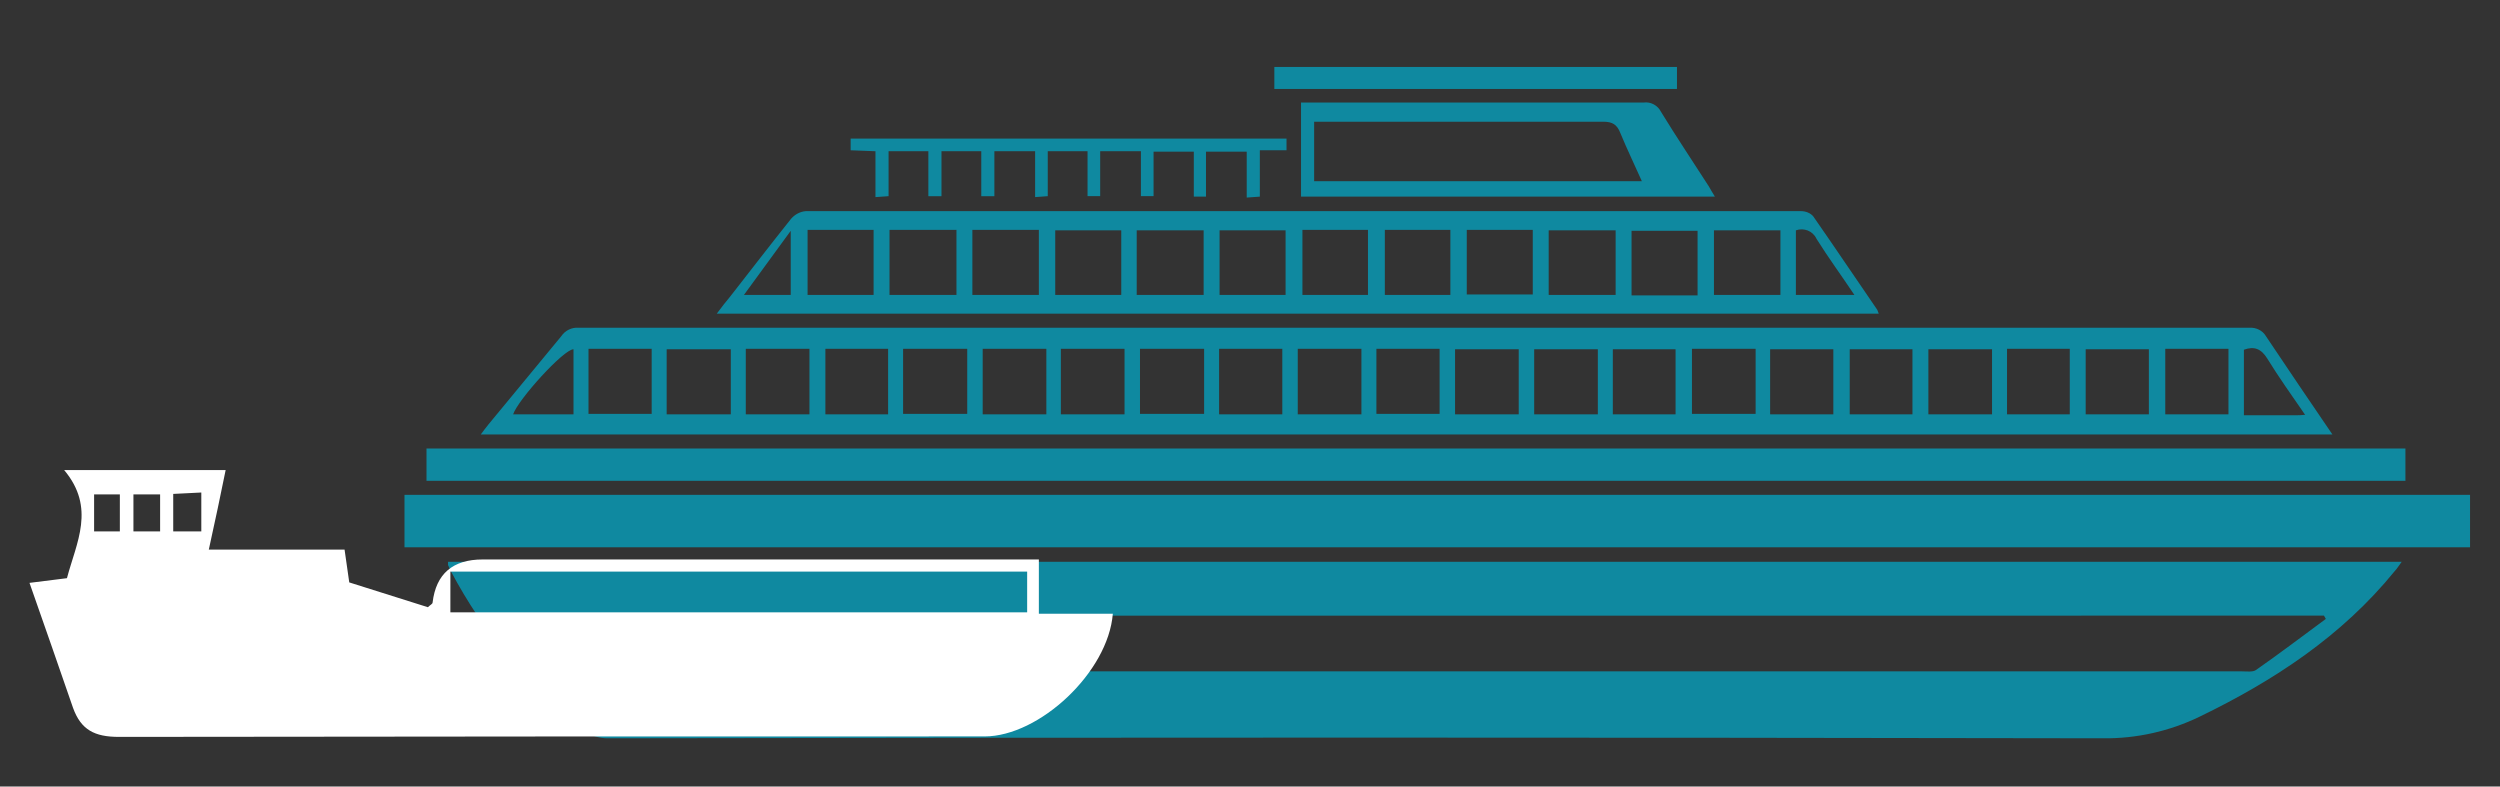 <?xml version="1.0" encoding="UTF-8"?> <svg xmlns="http://www.w3.org/2000/svg" id="Layer_1" data-name="Layer 1" version="1.1" viewBox="0 0 534 168"><rect x="0" y="0" width="534" height="168" fill="#333333" stroke="none"/><defs><style> .cls-1 { opacity: .7; } .cls-2 { fill: #fff; } .cls-2, .cls-3 { stroke-width: 0px; } .cls-3 { fill: #00aece; } </style></defs><g id="_Сгруппировать_700" data-name="Сгруппировать 700" class="cls-1"><path id="_Контур_184" data-name="Контур 184" class="cls-3" d="M95.7,120h417.3c-.6.8-1,1.5-1.5,2-11.3,13.9-25.8,23.4-41.7,31.1-6.4,3.1-13.5,4.7-20.7,4.6-106.4-.2-212.8-.2-319.3,0-1.9,0-3.7-.6-5.1-1.7-11.8-9.2-21.4-20.8-28.4-34-.2-.4-.4-.9-.6-1.3,0-.1,0-.3,0-.6ZM107.5,131.5c2.8,3.6,5.3,6.7,7.7,9.9.9,1.3,2.5,2.1,4.1,2,34.5,0,69,0,103.5,0,85.3,0,170.7,0,256,0,1.1,0,2.4.2,3.1-.3,5-3.5,9.9-7.2,14.9-10.9l-.4-.7H107.5Z"></path><path id="_Контур_185" data-name="Контур 185" class="cls-3" d="M527.6,105.7v11.2H86.4v-11.2h441.2Z"></path><path id="_Контур_186" data-name="Контур 186" class="cls-3" d="M102.7,92.8c.6-.8,1.1-1.5,1.6-2.1,5.2-6.3,10.4-12.6,15.6-18.9.8-1.2,2.2-1.9,3.7-1.8,118.9,0,237.9,0,356.8,0,1.5-.1,2.9.6,3.6,1.8,4.6,6.9,9.3,13.8,14.2,21H102.7ZM156.1,88.5v-13.9h-13.7v13.9h13.7ZM192.9,74.5v13.9h13.7v-13.9h-13.7ZM243.5,74.5v13.9h13.7v-13.9h-13.7ZM209.9,74.5v14h13.6v-14h-13.6ZM226.6,88.5h13.6v-14h-13.6v14ZM273.9,88.5v-14h-13.5v14h13.5ZM277.2,74.5v14h13.6v-14h-13.6ZM310.8,88.5h13.6v-13.9h-13.6v13.9ZM341.3,74.6h-13.6v13.9h13.6v-13.9ZM344.5,88.5h13.4v-13.9h-13.4v13.9ZM361.4,74.5v13.9h13.6v-13.9h-13.6ZM378.1,88.5h13.5v-13.9h-13.5v13.9ZM411.9,88.5h13.6v-13.9h-13.6v13.9ZM428.7,74.5v14h13.4v-14h-13.4ZM476,88.5v-14h-13.5v14h13.5ZM159.3,88.5h13.6v-14h-13.6v14ZM176.3,74.5v14h13.4v-14h-13.4ZM294,74.5v13.9h13.5v-13.9h-13.5ZM408.5,88.5v-13.9h-13.4v13.9h13.4ZM445.5,88.5h13.5v-13.9h-13.5v13.9ZM125.7,74.5v13.9h13.5v-13.9h-13.5ZM492.3,88.5c-2.9-4.2-5.6-8-8-11.9-1.3-2.1-2.8-2.7-5-1.9v14h11.2c.5,0,.9,0,1.9-.1h0ZM122.5,74.6c-2.1,0-11.8,10.7-12.9,13.9h12.9v-13.9Z"></path><path id="_Контур_187" data-name="Контур 187" class="cls-3" d="M91.1,102.7v-6.9h422.7v6.9H91.1Z"></path><path id="_Контур_188" data-name="Контур 188" class="cls-3" d="M153.1,67c1.1-1.5,2-2.6,2.9-3.7,4.3-5.5,8.6-11.1,13-16.6.8-.9,1.9-1.5,3.1-1.6,70.9,0,141.7,0,212.6,0,1,0,2,.4,2.6,1.1,4.6,6.6,9.1,13.3,13.7,20,.1.3.2.5.3.8h-248.2ZM190,63h14.3v-13.9h-14.3v13.9ZM242.8,63h14.3v-13.8h-14.3v13.8ZM345.1,63v-13.8h-14.3v13.8h14.3ZM362.6,63.1v-13.8h-14.1v13.8h14.1ZM221.9,63v-13.9h-14.2v13.9h14.2ZM239.5,49.2h-14.1v13.8h14.1v-13.8ZM380.3,49.2h-14.2v13.8h14.2v-13.8ZM274.6,49.2h-14.1v13.8h14.1v-13.8ZM278.2,49.1v13.9h14v-13.9h-14ZM309.8,63v-13.9h-14v13.9h14ZM313.3,62.9h14.1v-13.8h-14.1v13.8ZM186.6,63v-13.9h-14.1v13.9h14.1ZM383.6,49.2v13.8h12.5c-2.8-4.2-5.6-8-8.1-12-.8-1.7-2.7-2.4-4.4-1.8h0ZM168.9,63v-13.7l-10,13.7h10Z"></path><path id="_Контур_189" data-name="Контур 189" class="cls-3" d="M277.9,21.9h2.6c23.5,0,47.1,0,70.6,0,1.5-.2,3,.6,3.7,2,3.3,5.4,6.8,10.6,10.2,15.9.4.7.8,1.4,1.3,2.2h-88.4v-20.1ZM280.7,38.7h70c-1.6-3.6-3.2-6.9-4.6-10.3-.7-1.8-1.7-2.4-3.6-2.4-19.7,0-39.4,0-59.1,0h-2.7v12.6Z"></path><path id="_Контур_190" data-name="Контур 190" class="cls-3" d="M274.8,29.6v2.5h-5.7v9.9l-2.8.2v-9.8h-8.7v9.6h-2.6c0,.1,0-9.6,0-9.6h-8.6v9.5h-2.7v-9.6h-8.7v9.6h-2.7v-9.6h-8.5v9.6l-2.7.2v-9.8h-8.7v9.6h-2.8v-9.6h-8.5v9.6h-2.8v-9.6h-8.5v9.6l-2.8.2v-9.8l-5.3-.2v-2.5h93.3Z"></path><path id="_Контур_191" data-name="Контур 191" class="cls-3" d="M358.2,14.3v4.7h-86v-4.7h86Z"></path></g><path id="_Контур_183" data-name="Контур 183" class="cls-2" d="M221.9,119.5v11.6h15.8c-1,12.5-15.7,26.2-27.4,26.2-61.6,0-123.3,0-184.9.1-5.2,0-8.1-1.5-9.8-6.2-3-8.7-6-17.3-9.3-26.7l8-1c2-7.6,6.2-15-.6-23.1h34.5c-1.1,5.4-2.2,10.7-3.6,17h29l1,7,16.8,5.3c.5-.5,1-.7,1-1q1.1-9.2,10.7-9.2h118.7ZM96.2,130.8h123.2v-8.7h-123.2v8.7ZM43,105.2l-6,.3v8h6v-8.2ZM25.6,113.5v-7.9h-5.5v7.9h5.5ZM34.2,113.5v-7.9h-5.7v7.9h5.7Z"></path></svg> 